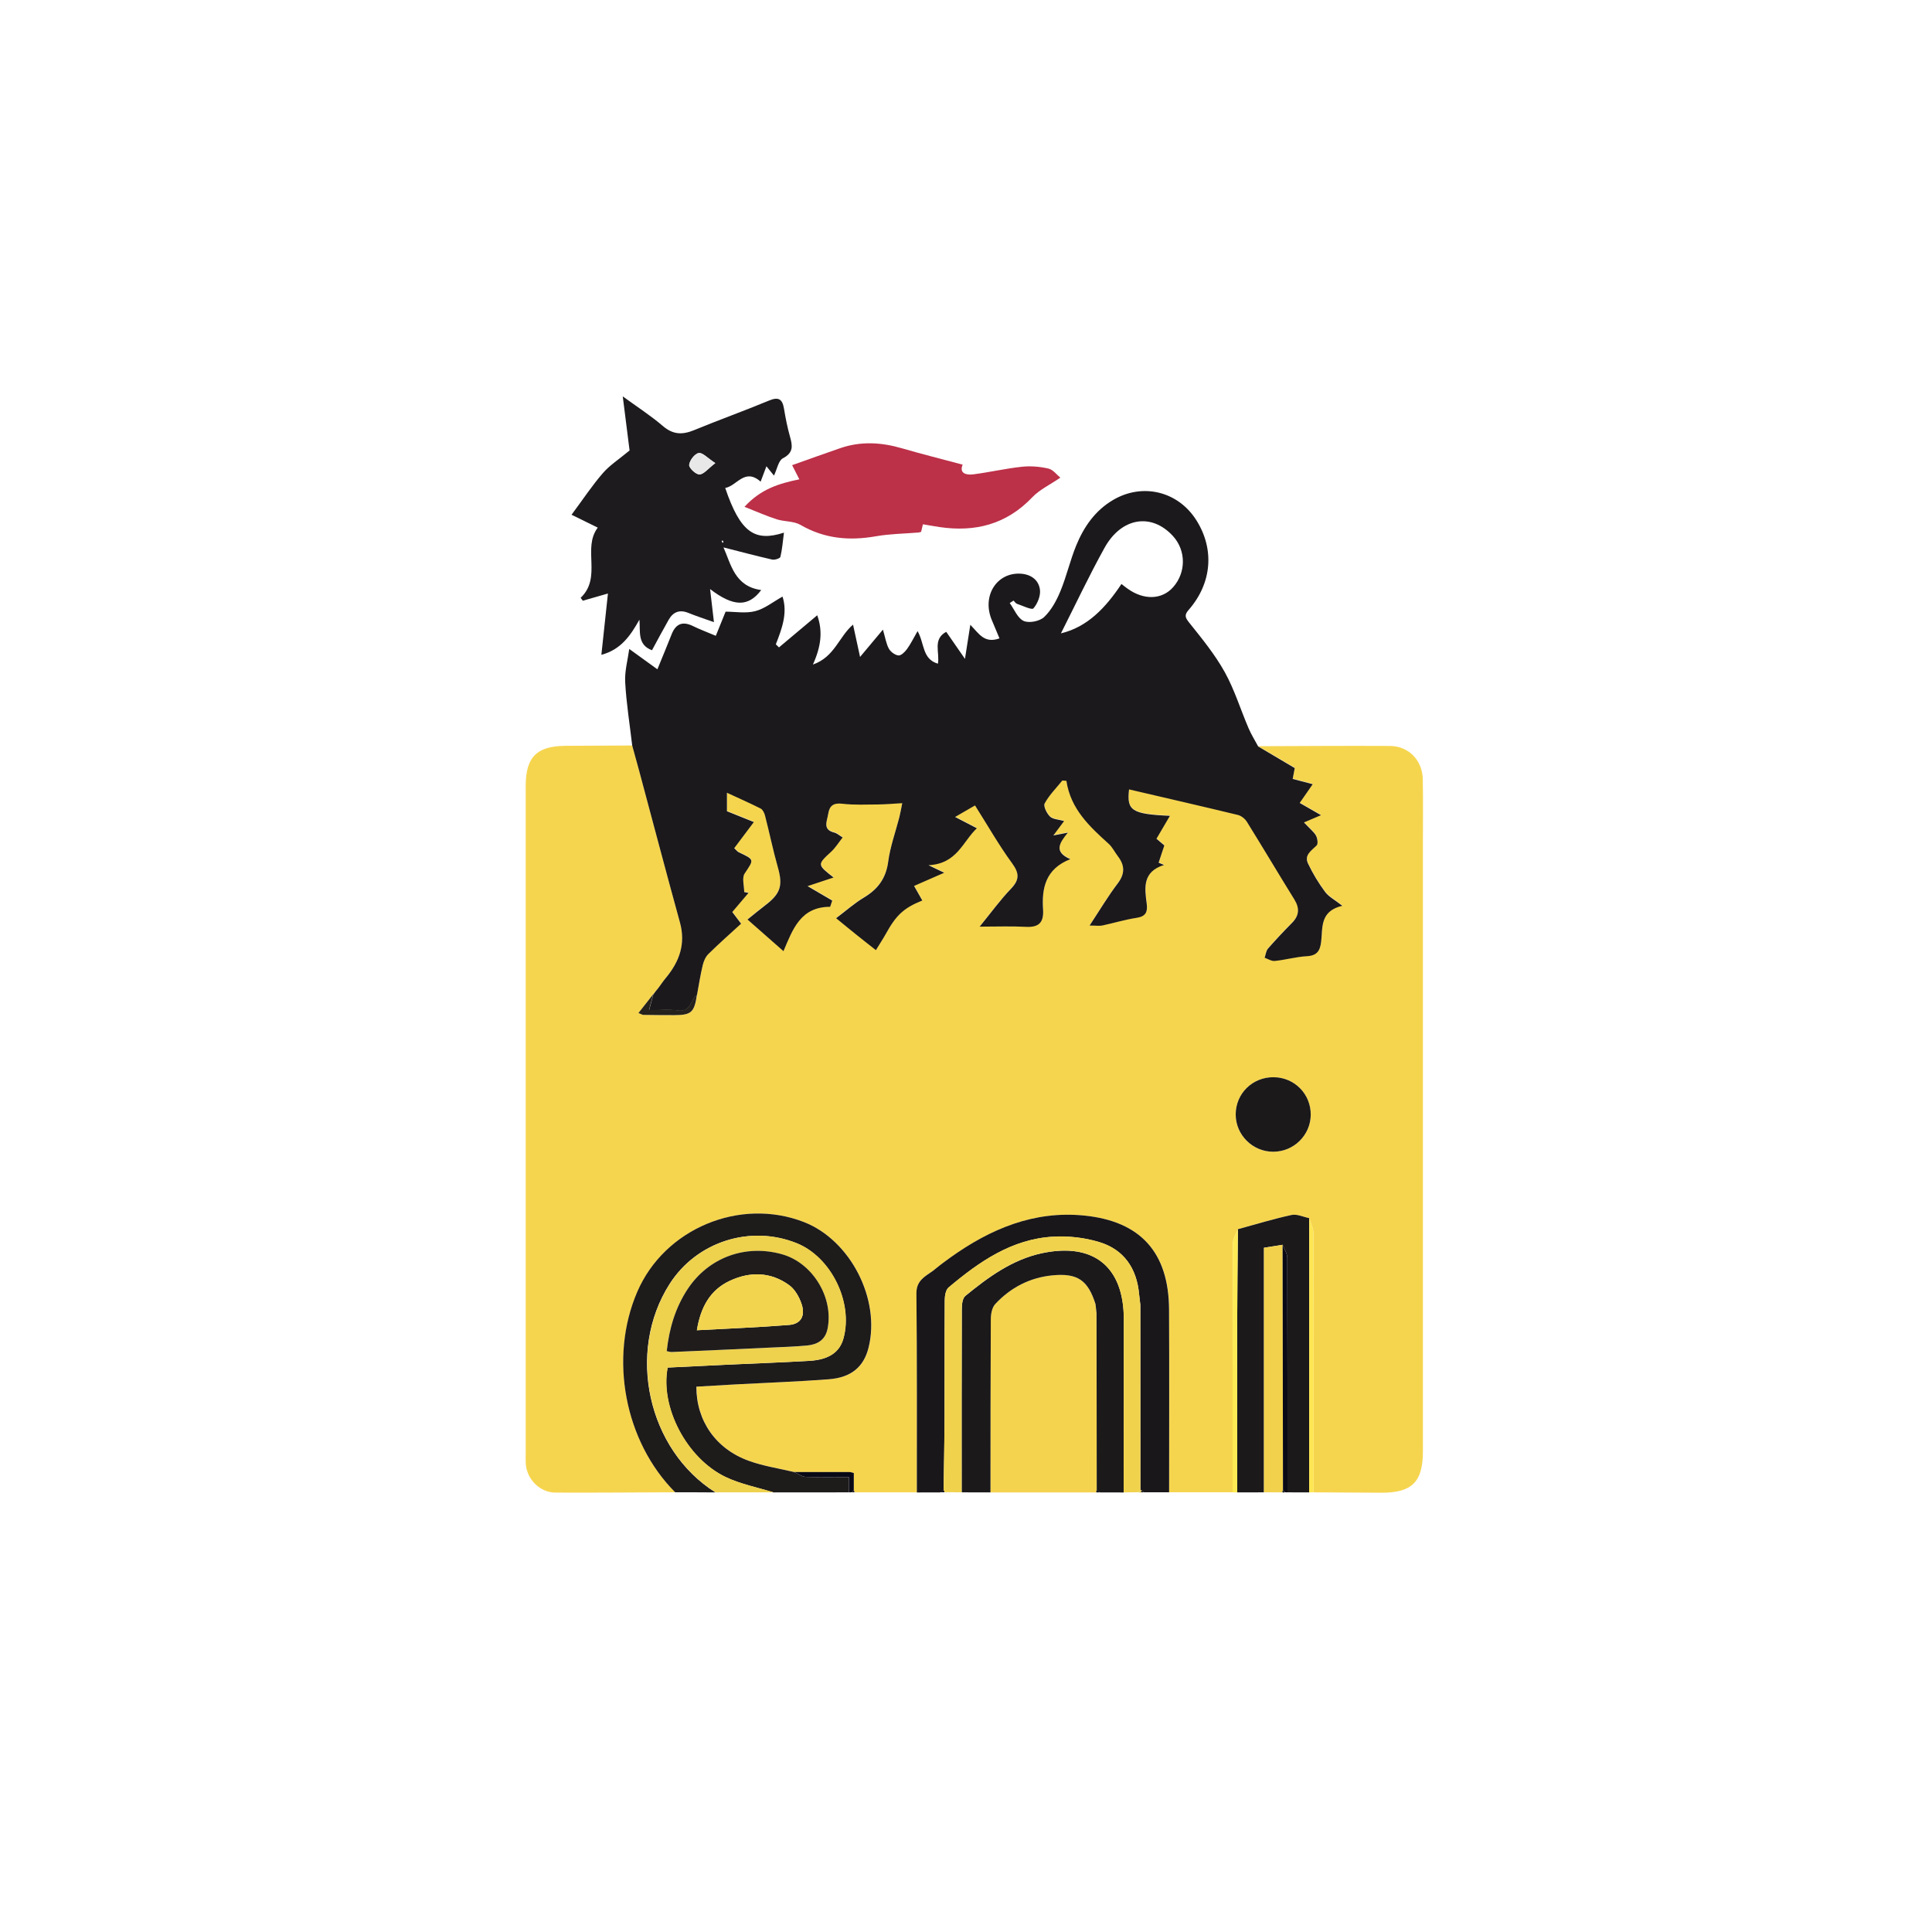 <?xml version="1.0" encoding="utf-8"?>
<!-- Generator: Adobe Illustrator 25.4.1, SVG Export Plug-In . SVG Version: 6.00 Build 0)  -->
<svg version="1.1" id="Layer_1" xmlns="http://www.w3.org/2000/svg" xmlns:xlink="http://www.w3.org/1999/xlink" x="0px" y="0px"
	 viewBox="0 0 300 300" style="enable-background:new 0 0 300 300;" xml:space="preserve">
<style type="text/css">
	.st0{fill:#F6D54E;}
	.st1{fill:#1B191B;}
	.st2{fill:#1D1B1E;}
	.st3{fill:#F4D34E;}
	.st4{fill:#1E1B1B;}
	.st5{fill:#BC3048;}
	.st6{fill:#19171A;}
	.st7{fill:#1B191A;}
	.st8{fill:#EED14D;}
	.st9{fill:#F0D24D;}
	.st10{fill:#F2D24D;}
	.st11{fill:#FEEA54;}
	.st12{fill:#FEE653;}
	.st13{fill:#0A0A16;}
	.st14{fill:#090916;}
	.st15{fill:#050615;}
	.st16{fill:#030515;}
	.st17{fill:#DDC74A;}
	.st18{fill:#1F1C1B;}
	.st19{fill:#25211C;}
	.st20{fill:#E8E8E8;}
	.st21{fill:#F3D44E;}
</style>
<g>
	<g>
		<path class="st0" d="M195.37,115.87c6.82-0.02,13.64-0.08,20.46-0.04c2.91,0.02,5.05,2.23,5.1,5.18c0.06,3.17,0.02,6.35,0.02,9.52
			c0,31.6,0,63.2,0,94.81c0,4.77-1.68,6.46-6.44,6.45c-3.51-0.01-7.02-0.04-10.53-0.06c0-13.41,0.01-26.82-0.03-40.24
			c0-0.78-0.43-1.56-0.66-2.34c-0.91-0.18-1.89-0.67-2.73-0.49c-2.81,0.61-5.56,1.45-8.34,2.21c-0.27,0.73-0.77,1.45-0.77,2.18
			c-0.05,12.89-0.04,25.78-0.04,38.67c-3.29,0-6.57,0-9.85,0c0-9.45,0.04-18.9-0.01-28.36c-0.05-8.85-4.41-13.73-13.17-14.61
			c-7.8-0.78-14.54,2.06-20.75,6.49c-0.4,0.29-0.8,0.59-1.2,0.88c-0.14,0.11-0.28,0.21-0.42,0.32c-0.39,0.3-0.78,0.61-1.18,0.91
			c-1.24,0.87-2.54,1.51-2.52,3.49c0.1,10.3,0.06,20.59,0.07,30.89c-3.23,0-6.47,0-9.7,0c0.02-0.13-0.01-0.24-0.09-0.34
			c0-0.91,0-1.82,0-2.66c-0.34-0.09-0.47-0.15-0.6-0.15c-2.88,0-5.76,0-8.65,0c-2.35-0.57-4.78-0.93-7.04-1.74
			c-5.14-1.85-8.15-6.23-8.15-11.52c2.07-0.12,4.14-0.25,6.22-0.36c4.79-0.26,9.58-0.42,14.36-0.79c3.49-0.27,5.42-1.94,6.16-4.91
			c1.88-7.52-2.82-16.68-10.01-19.49c-9.96-3.89-21.68,1-25.91,10.83c-4.42,10.27-1.97,23.26,5.89,31.12
			c-6.2,0.02-12.41,0.08-18.61,0.05c-2.43-0.01-4.46-2.08-4.61-4.5c-0.03-0.54-0.01-1.08-0.01-1.62c0-34.54,0-69.07,0-103.61
			c0-4.49,1.73-6.21,6.23-6.23c3.44-0.01,6.88-0.03,10.32-0.05c0.36,1.3,0.73,2.59,1.07,3.89c2.11,7.86,4.18,15.73,6.34,23.57
			c0.92,3.33-0.08,6.08-2.17,8.6c-0.43,0.52-0.8,1.07-1.2,1.61c-0.26,0.31-0.52,0.63-0.78,0.94c0,0,0.01-0.01,0.01-0.01
			c-0.74,0.95-1.48,1.9-2.29,2.93c0.51,0.2,0.62,0.29,0.74,0.29c1.61,0.02,3.21,0.05,4.82,0.04c2.68-0.01,3.12-0.43,3.53-3.23
			c0.29-1.52,0.52-3.06,0.88-4.57c0.15-0.62,0.44-1.29,0.88-1.73c1.65-1.62,3.39-3.16,5.08-4.71c-0.58-0.78-0.97-1.29-1.37-1.81
			c0.89-1.05,1.71-2.01,2.52-2.97c-0.22-0.04-0.45-0.09-0.67-0.13c0-0.97-0.38-2.2,0.07-2.88c1.46-2.2,1.57-2.12-0.94-3.31
			c-0.17-0.08-0.3-0.26-0.68-0.62c0.94-1.25,1.88-2.51,3.05-4.06c-1.38-0.56-2.75-1.11-4.18-1.68c0-0.8,0-1.72,0-2.87
			c1.86,0.85,3.57,1.6,5.23,2.45c0.33,0.17,0.58,0.68,0.68,1.09c0.68,2.67,1.24,5.37,1.99,8.02c0.8,2.84,0.45,4.1-1.97,5.93
			c-0.84,0.63-1.64,1.31-2.74,2.19c1.96,1.72,3.65,3.21,5.59,4.92c1.44-3.44,2.66-6.89,7.25-6.89c0.11-0.32,0.21-0.64,0.32-0.97
			c-1.14-0.67-2.29-1.34-3.83-2.24c1.81-0.6,2.84-0.94,4.04-1.34c-2.57-2.01-2.54-1.99-0.37-4.01c0.66-0.61,1.14-1.41,1.78-2.21
			c-0.59-0.36-0.9-0.67-1.27-0.75c-1.91-0.45-1.16-1.75-0.98-2.89c0.21-1.31,0.83-1.76,2.23-1.59c1.8,0.21,3.63,0.13,5.45,0.11
			c1.18-0.01,2.36-0.12,3.82-0.2c-0.19,0.94-0.3,1.59-0.46,2.22c-0.58,2.29-1.41,4.54-1.72,6.86c-0.34,2.6-1.61,4.28-3.78,5.58
			c-1.46,0.87-2.75,2.03-4.31,3.2c1.22,1,2.15,1.76,3.08,2.51c0.98,0.79,1.97,1.56,3.1,2.45c0.59-0.97,1.11-1.75,1.56-2.56
			c1.6-2.88,2.77-3.98,5.65-5.15c-0.48-0.84-0.94-1.66-1.28-2.26c1.49-0.65,2.85-1.25,4.68-2.05c-1.11-0.53-1.49-0.71-2.44-1.17
			c4.44-0.22,5.29-3.64,7.51-5.74c-1.21-0.63-2.04-1.06-3.38-1.75c1.41-0.82,2.33-1.34,3.09-1.79c2.02,3.2,3.73,6.19,5.74,8.95
			c1.14,1.56,1.2,2.56-0.14,3.97c-1.68,1.77-3.13,3.76-4.88,5.9c2.73,0,4.95-0.09,7.15,0.03c2.01,0.11,2.83-0.64,2.7-2.68
			c-0.22-3.3,0.35-6.31,4.23-7.83c-2.64-1.16-1.68-2.53-0.38-4.12c-0.96,0.19-1.51,0.3-2.25,0.44c0.63-0.85,1.13-1.51,1.67-2.24
			c-0.88-0.25-1.75-0.26-2.2-0.7c-0.5-0.49-1.06-1.62-0.82-2.04c0.71-1.29,1.8-2.38,2.74-3.55c0.21,0.02,0.42,0.04,0.63,0.05
			c0.65,4.37,3.58,7.08,6.57,9.78c0.59,0.53,0.95,1.3,1.44,1.95c1.08,1.42,1.09,2.72-0.05,4.21c-1.48,1.95-2.74,4.08-4.36,6.53
			c1.03,0,1.53,0.08,1.99-0.01c1.78-0.38,3.54-0.92,5.33-1.19c1.45-0.22,1.72-0.95,1.55-2.22c-0.32-2.45-0.66-4.94,2.7-5.99
			c-0.28-0.12-0.57-0.23-0.85-0.35c0.29-0.88,0.59-1.76,0.89-2.68c-0.39-0.33-0.88-0.75-1.22-1.04c0.71-1.21,1.34-2.28,2.09-3.56
			c-5.96-0.25-6.74-0.81-6.35-4.1c5.63,1.31,11.27,2.6,16.91,3.97c0.52,0.13,1.09,0.58,1.38,1.05c2.49,4.01,4.91,8.07,7.39,12.09
			c0.84,1.35,0.75,2.49-0.38,3.62c-1.28,1.29-2.54,2.62-3.73,3.99c-0.31,0.36-0.36,0.94-0.52,1.42c0.53,0.18,1.07,0.56,1.57,0.5
			c1.67-0.18,3.33-0.65,5-0.74c1.57-0.09,2.04-0.84,2.21-2.25c0.26-2.17-0.24-4.75,3.29-5.58c-1.2-0.94-2.13-1.42-2.69-2.17
			c-1.01-1.36-1.9-2.84-2.63-4.37c-0.64-1.34,0.52-2.02,1.33-2.83c0.25-0.25,0.13-1.09-0.1-1.52c-0.3-0.56-0.87-0.99-1.87-2.05
			c0.83-0.35,1.57-0.67,2.65-1.13c-1.47-0.85-2.41-1.38-3.31-1.9c0.71-1.03,1.33-1.92,2.02-2.91c-1.28-0.34-2.19-0.58-3.11-0.82
			c0.16-0.82,0.27-1.38,0.32-1.68C199.04,118.04,197.2,116.96,195.37,115.87z M203.53,173.1c0.02-3.22-2.5-5.78-5.72-5.83
			c-3.31-0.05-5.95,2.54-5.93,5.82c0.02,3.17,2.64,5.75,5.82,5.75C200.89,178.84,203.51,176.27,203.53,173.1z"/>
		<path class="st1" d="M102.21,153.44c0.4-0.54,0.77-1.1,1.2-1.61c2.09-2.53,3.09-5.27,2.17-8.6c-2.16-7.84-4.23-15.71-6.34-23.57
			c-0.35-1.3-0.72-2.59-1.07-3.89c-0.38-3.27-0.91-6.54-1.09-9.82c-0.1-1.75,0.41-3.53,0.63-5.18c1.5,1.09,2.85,2.06,4.37,3.16
			c0.87-2.14,1.55-3.74,2.18-5.36c0.63-1.65,1.65-2.17,3.31-1.37c1.08,0.53,2.21,0.95,3.58,1.53c0.53-1.3,1.02-2.51,1.52-3.75
			c1.47,0,3.12,0.3,4.6-0.08c1.48-0.38,2.78-1.45,4.24-2.26c0.82,2.52-0.08,4.97-1.04,7.41c0.16,0.16,0.33,0.32,0.49,0.48
			c1.92-1.61,3.84-3.23,5.94-4.99c0.88,2.47,0.61,4.81-0.67,7.65c3.37-1.17,4.03-4.32,6.23-6.2c0.36,1.67,0.68,3.15,1.09,5.02
			c1.3-1.56,2.31-2.76,3.55-4.24c0.37,1.25,0.5,2.18,0.92,2.95c0.27,0.5,0.95,1,1.49,1.06c0.41,0.04,1-0.54,1.32-0.98
			c0.57-0.78,1-1.67,1.65-2.8c1.1,1.92,0.69,4.33,3.16,5.06c0.31-1.74-0.85-3.8,1.29-4.95c0.9,1.3,1.78,2.56,2.91,4.2
			c0.34-2.14,0.58-3.71,0.83-5.29c1.35,1.36,2.15,2.95,4.53,2.11c-0.44-1.04-0.85-2-1.24-2.96c-1.47-3.68,0.82-7.28,4.49-7.09
			c1.62,0.09,2.82,0.95,3.03,2.47c0.13,0.95-0.37,2.18-1.01,2.92c-0.25,0.29-1.66-0.41-2.53-0.7c-0.22-0.07-0.37-0.33-0.56-0.51
			c-0.2,0.13-0.39,0.25-0.59,0.38c0.7,0.97,1.22,2.35,2.16,2.78c0.84,0.38,2.49,0.05,3.18-0.6c1.12-1.06,1.93-2.57,2.53-4.02
			c0.95-2.3,1.5-4.75,2.44-7.06c1.19-2.92,2.95-5.47,5.75-7.11c4.57-2.68,10.06-1.35,12.9,3.12c2.87,4.51,2.45,9.81-1.18,13.96
			c-0.69,0.79-0.55,1.18,0.1,1.99c1.96,2.45,3.98,4.92,5.5,7.65c1.53,2.75,2.46,5.83,3.71,8.74c0.42,0.98,0.99,1.88,1.49,2.82
			c1.83,1.08,3.66,2.17,5.68,3.36c-0.06,0.3-0.17,0.86-0.32,1.68c0.91,0.24,1.83,0.48,3.11,0.82c-0.69,0.99-1.3,1.88-2.02,2.91
			c0.9,0.52,1.84,1.05,3.31,1.9c-1.09,0.46-1.82,0.78-2.65,1.13c1,1.06,1.57,1.49,1.87,2.05c0.23,0.43,0.35,1.27,0.1,1.52
			c-0.82,0.82-1.98,1.49-1.33,2.83c0.73,1.53,1.62,3.01,2.63,4.37c0.56,0.76,1.49,1.23,2.69,2.17c-3.53,0.83-3.03,3.41-3.29,5.58
			c-0.17,1.41-0.64,2.16-2.21,2.25c-1.67,0.09-3.32,0.57-5,0.74c-0.5,0.05-1.05-0.32-1.57-0.5c0.17-0.48,0.22-1.06,0.52-1.42
			c1.2-1.37,2.45-2.7,3.73-3.99c1.12-1.13,1.21-2.26,0.38-3.62c-2.49-4.02-4.9-8.08-7.39-12.09c-0.29-0.46-0.86-0.92-1.38-1.05
			c-5.63-1.36-11.28-2.66-16.91-3.97c-0.38,3.28,0.39,3.84,6.35,4.1c-0.75,1.28-1.38,2.35-2.09,3.56c0.34,0.29,0.83,0.71,1.22,1.04
			c-0.3,0.91-0.6,1.79-0.89,2.68c0.28,0.12,0.57,0.23,0.85,0.35c-3.37,1.05-3.03,3.54-2.7,5.99c0.17,1.27-0.11,2-1.55,2.22
			c-1.8,0.27-3.55,0.81-5.33,1.19c-0.46,0.1-0.96,0.01-1.99,0.01c1.62-2.46,2.88-4.58,4.36-6.53c1.14-1.49,1.13-2.79,0.05-4.21
			c-0.49-0.64-0.86-1.42-1.44-1.95c-2.99-2.7-5.92-5.41-6.57-9.78c-0.21-0.02-0.42-0.04-0.63-0.05c-0.94,1.17-2.03,2.25-2.74,3.55
			c-0.24,0.43,0.32,1.55,0.82,2.04c0.45,0.44,1.32,0.45,2.2,0.7c-0.54,0.72-1.04,1.39-1.67,2.24c0.74-0.15,1.29-0.26,2.25-0.44
			c-1.29,1.59-2.26,2.97,0.38,4.12c-3.88,1.52-4.45,4.53-4.23,7.83c0.13,2.05-0.69,2.79-2.7,2.68c-2.2-0.12-4.42-0.03-7.15-0.03
			c1.75-2.14,3.19-4.14,4.88-5.9c1.34-1.41,1.28-2.41,0.14-3.97c-2.02-2.76-3.72-5.76-5.74-8.95c-0.77,0.44-1.68,0.97-3.09,1.79
			c1.34,0.69,2.17,1.13,3.38,1.75c-2.22,2.1-3.07,5.52-7.51,5.74c0.95,0.46,1.34,0.64,2.44,1.17c-1.83,0.8-3.19,1.4-4.68,2.05
			c0.34,0.6,0.8,1.42,1.28,2.26c-2.88,1.16-4.05,2.26-5.65,5.15c-0.45,0.81-0.97,1.59-1.56,2.56c-1.13-0.89-2.12-1.66-3.1-2.45
			c-0.94-0.75-1.86-1.52-3.08-2.51c1.56-1.17,2.85-2.33,4.31-3.2c2.17-1.3,3.44-2.98,3.78-5.58c0.31-2.32,1.13-4.58,1.72-6.86
			c0.16-0.63,0.27-1.27,0.46-2.22c-1.45,0.08-2.63,0.19-3.82,0.2c-1.82,0.01-3.65,0.1-5.45-0.11c-1.4-0.17-2.03,0.28-2.23,1.59
			c-0.18,1.14-0.92,2.44,0.98,2.89c0.36,0.09,0.68,0.39,1.27,0.75c-0.64,0.81-1.12,1.6-1.78,2.21c-2.18,2.02-2.2,2,0.37,4.01
			c-1.2,0.4-2.23,0.74-4.04,1.34c1.54,0.9,2.69,1.57,3.83,2.24c-0.11,0.32-0.21,0.64-0.32,0.97c-4.58,0-5.8,3.45-7.25,6.89
			c-1.94-1.71-3.64-3.2-5.59-4.92c1.1-0.88,1.91-1.56,2.74-2.19c2.42-1.83,2.78-3.09,1.97-5.93c-0.75-2.65-1.3-5.35-1.99-8.02
			c-0.1-0.4-0.35-0.92-0.68-1.09c-1.66-0.84-3.38-1.59-5.23-2.45c0,1.15,0,2.07,0,2.87c1.42,0.57,2.8,1.13,4.18,1.68
			c-1.16,1.55-2.11,2.81-3.05,4.06c0.39,0.36,0.51,0.54,0.68,0.62c2.52,1.19,2.4,1.11,0.94,3.31c-0.45,0.68-0.07,1.9-0.07,2.88
			c0.22,0.04,0.45,0.09,0.67,0.13c-0.81,0.96-1.62,1.91-2.52,2.97c0.39,0.52,0.78,1.04,1.37,1.81c-1.69,1.55-3.43,3.08-5.08,4.71
			c-0.44,0.43-0.73,1.11-0.88,1.73c-0.36,1.51-0.6,3.04-0.88,4.57c-1.02,0.8-0.94,2.8-3.02,2.48c-1.43-0.22-2.93-0.04-4.43-0.04
			c0.29-1.1,0.47-1.79,0.66-2.47c0,0-0.01,0.01-0.01,0.01C101.69,154.07,101.95,153.75,102.21,153.44z M174.14,90.68
			c0.38,0.3,0.64,0.51,0.91,0.7c2.55,1.85,5.38,1.76,7.12-0.21c2.02-2.29,2.01-5.69-0.03-7.93c-3.31-3.63-7.99-2.92-10.62,1.81
			c-2.42,4.36-4.54,8.88-6.78,13.3C168.84,97.37,171.66,94.41,174.14,90.68z"/>
		<path class="st2" d="M99.29,96.22c-1.38,2.45-2.85,4.65-5.91,5.46c0.35-3.27,0.69-6.41,1.02-9.52c-1.24,0.36-2.57,0.74-3.9,1.12
			c-0.11-0.15-0.22-0.3-0.34-0.45c3.36-3.18,0.22-7.68,2.66-10.9c-1.6-0.79-2.98-1.47-4.07-2c1.76-2.37,3.18-4.52,4.85-6.45
			c1.05-1.22,2.46-2.12,4.16-3.53c-0.28-2.23-0.65-5.14-1.06-8.4c2.22,1.62,4.35,2.99,6.24,4.61c1.56,1.34,3.02,1.38,4.82,0.64
			c3.86-1.59,7.8-3,11.65-4.6c1.49-0.62,2.08-0.23,2.33,1.27c0.24,1.46,0.53,2.92,0.93,4.34c0.4,1.41,0.56,2.49-1.1,3.35
			c-0.69,0.35-0.89,1.65-1.39,2.69c-0.42-0.52-0.73-0.9-1.17-1.45c-0.34,0.89-0.6,1.6-0.9,2.39c-2.48-2.19-3.67,0.66-5.5,0.98
			c2.36,6.97,4.61,8.39,9.12,6.94c-0.18,1.38-0.27,2.59-0.55,3.76c-0.06,0.24-0.89,0.51-1.28,0.42c-2.54-0.58-5.05-1.25-7.56-1.89
			c1.17,2.6,1.72,6.06,5.86,6.62c-2.01,2.67-4.32,2.62-7.94-0.15c0.19,1.63,0.37,3.19,0.6,5.14c-1.61-0.58-2.8-0.96-3.95-1.43
			c-1.36-0.56-2.37-0.18-3.07,1.04c-0.89,1.56-1.73,3.15-2.6,4.75C98.94,100.12,99.45,98.07,99.29,96.22z M111.07,71.91
			c-1.2-0.78-1.98-1.67-2.57-1.56c-0.63,0.11-1.42,1.15-1.48,1.84c-0.04,0.48,1.05,1.5,1.6,1.48
			C109.29,73.65,109.93,72.78,111.07,71.91z M112.34,84.16c-0.05-0.08-0.1-0.17-0.14-0.26c-0.05,0.05-0.13,0.1-0.13,0.13
			c0.02,0.1,0.08,0.18,0.13,0.27C112.24,84.26,112.29,84.21,112.34,84.16z"/>
		<path class="st3" d="M170.24,231.74c-5.48,0-10.97,0-16.45,0c0.01-8.96,0-17.93,0.05-26.89c0-0.8,0.2-1.82,0.7-2.37
			c2.38-2.54,5.34-4.09,8.83-4.44c3.93-0.39,5.56,0.73,6.73,4.46c0.05,0.46,0.1,0.91,0.16,1.37c0.01,9.17,0.02,18.34,0.03,27.51
			C170.23,231.49,170.21,231.61,170.24,231.74z"/>
		<path class="st4" d="M104.84,231.72c-7.85-7.87-10.31-20.85-5.89-31.12c4.23-9.83,15.95-14.72,25.91-10.83
			c7.19,2.81,11.89,11.96,10.01,19.49c-0.74,2.97-2.67,4.64-6.16,4.91c-4.78,0.37-9.57,0.53-14.36,0.79
			c-2.08,0.11-4.15,0.24-6.22,0.36c-0.01,5.29,3.01,9.67,8.15,11.52c2.26,0.82,4.69,1.18,7.04,1.74c0.6,0.26,1.19,0.72,1.8,0.75
			c2.19,0.09,4.38,0.04,6.72,0.04c0,1.03,0,1.7,0,2.36c-3.92,0-7.84,0-11.75,0.01c-2.49-0.78-5.13-1.28-7.46-2.4
			c-6.06-2.92-10.16-10.88-8.97-16.98c2.99-0.15,6.02-0.3,9.04-0.44c4.31-0.2,8.63-0.35,12.93-0.6c3.07-0.18,4.74-1.34,5.33-3.5
			c1.53-5.59-1.92-12.61-7.26-14.77c-7.22-2.91-15.54-0.24-19.73,6.33c-6.75,10.58-3.41,25.73,7.12,32.36
			C109.03,231.72,106.93,231.72,104.84,231.72z"/>
		<path class="st5" d="M143.31,81.41c-0.11,0.44-0.19,0.81-0.28,1.17c-0.16,0.05-0.28,0.1-0.41,0.11c-2.2,0.18-4.43,0.2-6.6,0.58
			c-4.14,0.73-8.01,0.39-11.73-1.77c-1.04-0.6-2.47-0.48-3.67-0.86c-1.59-0.51-3.13-1.2-5.02-1.94c2.56-2.78,5.36-3.62,8.52-4.27
			c-0.42-0.82-0.79-1.54-1.12-2.2c2.51-0.89,5-1.79,7.5-2.65c3.18-1.09,6.36-0.9,9.55,0.03c3.09,0.9,6.21,1.68,9.43,2.54
			c-0.55,1.3,0.47,1.65,1.62,1.51c2.53-0.32,5.03-0.91,7.56-1.18c1.36-0.15,2.81-0.03,4.14,0.28c0.73,0.17,1.31,0.98,1.85,1.41
			c-1.6,1.1-3.22,1.85-4.37,3.06c-4,4.19-8.84,5.43-14.39,4.61C145.07,81.72,144.22,81.56,143.31,81.41z"/>
		<path class="st6" d="M145.99,196.44c0.14-0.11,0.28-0.21,0.42-0.32c0.4-0.29,0.8-0.59,1.2-0.88c6.21-4.43,12.95-7.27,20.75-6.49
			c8.77,0.88,13.13,5.76,13.17,14.61c0.05,9.45,0.01,18.9,0.01,28.36c-1.31,0-2.62,0-3.92,0c-0.12-0.12-0.23-0.24-0.35-0.35
			l-0.19,0.06c0-9.6-0.01-19.2-0.01-28.8c-0.06-0.55-0.13-1.1-0.19-1.65c-0.36-4.01-2.35-6.95-6.21-8.11
			c-2.27-0.68-4.78-0.97-7.14-0.83c-6.44,0.37-11.49,3.9-16.24,7.89c-0.45,0.38-0.59,1.31-0.59,1.99
			c-0.04,6.13-0.01,12.26-0.03,18.4c-0.01,3.7-0.1,7.4-0.15,11.1c-0.16,0.11-0.32,0.21-0.48,0.32c-1.22,0-2.45,0-3.67,0.01
			c-0.01-10.3,0.04-20.6-0.07-30.89c-0.02-1.98,1.27-2.62,2.52-3.49C145.21,197.05,145.6,196.75,145.99,196.44z"/>
		<path class="st7" d="M170.11,202.5c-1.18-3.73-2.8-4.85-6.73-4.46c-3.49,0.35-6.46,1.9-8.83,4.44c-0.51,0.54-0.7,1.56-0.7,2.37
			c-0.05,8.96-0.04,17.93-0.05,26.89c-1.49,0-2.98-0.01-4.47-0.01c0-9.5-0.02-19,0.02-28.5c0-0.68,0.11-1.64,0.55-2
			c3.56-2.91,7.28-5.64,11.89-6.63c8.03-1.71,12.72,2.11,12.72,10.26c0,8.96-0.01,17.92-0.02,26.89c-1.25,0-2.5-0.01-3.75-0.01
			c-0.15-0.12-0.29-0.23-0.44-0.35c-0.01-9.17-0.02-18.34-0.03-27.51C170.22,203.41,170.17,202.95,170.11,202.5z"/>
		<path class="st7" d="M192.22,190.87c2.78-0.76,5.53-1.6,8.34-2.21c0.83-0.18,1.81,0.31,2.73,0.49c0,14.2,0,28.39-0.01,42.59
			c-1.12,0-2.24-0.01-3.36-0.01c0-12.14,0.02-24.28-0.03-36.42c0-0.67-0.48-1.35-0.73-2.02c-0.95,0.15-1.91,0.31-2.89,0.46
			c0,12.84,0,25.41,0,37.98c-1.38,0-2.77,0.01-4.15,0.01c-0.01-8.7-0.03-17.4-0.01-26.11C192.12,200.71,192.18,195.79,192.22,190.87
			z"/>
		<path class="st8" d="M111.12,231.73c-10.54-6.62-13.87-21.77-7.12-32.36c4.19-6.56,12.51-9.23,19.73-6.33
			c5.34,2.15,8.79,9.17,7.26,14.77c-0.59,2.16-2.26,3.32-5.33,3.5c-4.31,0.25-8.62,0.4-12.93,0.6c-3.02,0.14-6.04,0.29-9.04,0.44
			c-1.19,6.1,2.91,14.06,8.97,16.98c2.33,1.12,4.96,1.62,7.46,2.4C117.11,231.73,114.11,231.73,111.12,231.73z M103.53,209.8
			c0.39,0.08,0.59,0.16,0.78,0.15c5.05-0.22,10.1-0.45,15.15-0.68c1.95-0.09,3.91-0.15,5.85-0.33c1.59-0.15,2.83-0.83,3.19-2.59
			c0.98-4.83-2.29-10.22-7.04-11.57c-5.69-1.62-11.44,0.47-14.69,5.41C104.88,203.06,103.92,206.26,103.53,209.8z"/>
		<path class="st9" d="M174.48,231.74c0.01-8.96,0.03-17.92,0.02-26.89c0-8.15-4.69-11.97-12.72-10.26
			c-4.61,0.98-8.33,3.72-11.89,6.63c-0.44,0.36-0.55,1.32-0.55,2c-0.03,9.5-0.02,19-0.02,28.5c-0.89,0-1.78-0.01-2.67-0.01
			c0-0.12-0.05-0.23-0.13-0.31c0.05-3.7,0.13-7.4,0.15-11.1c0.02-6.13-0.01-12.27,0.03-18.4c0-0.68,0.15-1.61,0.59-1.99
			c4.74-3.99,9.79-7.52,16.24-7.89c2.37-0.14,4.88,0.15,7.14,0.83c3.86,1.16,5.85,4.1,6.21,8.11c0.06,0.55,0.13,1.1,0.19,1.65
			c0,9.6,0.01,19.2,0.01,28.8c-0.09,0.1-0.18,0.2-0.27,0.3C176.05,231.73,175.26,231.74,174.48,231.74z"/>
		<path class="st10" d="M196.27,231.73c0-12.57,0-25.14,0-37.98c0.98-0.16,1.93-0.31,2.89-0.46c0.02,12.7,0.04,25.4,0.06,38.1
			c-0.08,0.1-0.11,0.21-0.09,0.34C198.18,231.73,197.23,231.73,196.27,231.73z"/>
		<path class="st11" d="M192.22,190.87c-0.04,4.92-0.1,9.84-0.11,14.76c-0.01,8.7,0.01,17.4,0.01,26.11c-0.24,0-0.48-0.01-0.72-0.01
			c0-12.89-0.01-25.78,0.04-38.67C191.45,192.32,191.95,191.6,192.22,190.87z"/>
		<path class="st12" d="M203.28,231.74c0-14.2,0.01-28.39,0.01-42.59c0.23,0.78,0.66,1.56,0.66,2.33
			c0.04,13.41,0.03,26.82,0.03,40.24C203.74,231.73,203.51,231.74,203.28,231.74z"/>
		<path class="st13" d="M199.22,231.39c-0.02-12.7-0.04-25.4-0.06-38.1c0.25,0.67,0.73,1.35,0.73,2.02
			c0.04,12.14,0.03,24.28,0.03,36.42c-0.13,0-0.27-0.01-0.4-0.01C199.42,231.61,199.32,231.5,199.22,231.39z"/>
		<path class="st14" d="M131.85,231.73c0-0.67,0-1.33,0-2.36c-2.34,0-4.54,0.06-6.72-0.04c-0.61-0.03-1.2-0.49-1.8-0.75
			c2.88,0,5.76,0,8.65,0c0.13,0,0.26,0.06,0.6,0.15c0,0.85,0,1.75,0,2.66c-0.11,0.11-0.22,0.22-0.32,0.33
			C132.12,231.72,131.99,231.72,131.85,231.73z"/>
		<path class="st15" d="M146.52,231.4c0.09,0.09,0.13,0.19,0.13,0.31c-0.21,0-0.41,0.01-0.62,0.01
			C146.2,231.62,146.36,231.51,146.52,231.4z"/>
		<path class="st4" d="M132.25,231.72c0.11-0.11,0.22-0.22,0.32-0.33c0.08,0.1,0.12,0.22,0.09,0.34
			C132.53,231.73,132.39,231.72,132.25,231.72z"/>
		<path class="st16" d="M170.3,231.38c0.15,0.12,0.29,0.23,0.44,0.35c-0.16,0-0.33,0.01-0.49,0.01
			C170.21,231.61,170.23,231.49,170.3,231.38z"/>
		<path class="st17" d="M176.83,231.73c0.09-0.1,0.18-0.2,0.27-0.3c0,0,0.19-0.06,0.19-0.06c-0.07,0.11-0.09,0.23-0.07,0.36
			l-0.19,0.04L176.83,231.73z"/>
		<path class="st18" d="M177.21,231.73c-0.02-0.13,0-0.25,0.07-0.36c0.12,0.12,0.23,0.24,0.35,0.35
			C177.49,231.73,177.35,231.73,177.21,231.73z"/>
		<path class="st7" d="M199.22,231.39c0.1,0.11,0.19,0.21,0.29,0.32c0,0-0.19,0.05-0.19,0.05s-0.19-0.03-0.19-0.03
			C199.12,231.61,199.14,231.49,199.22,231.39z"/>
		<path class="st7" d="M203.53,173.1c-0.02,3.16-2.63,5.74-5.83,5.74c-3.18,0-5.8-2.59-5.82-5.75c-0.02-3.28,2.62-5.87,5.93-5.82
			C201.03,167.32,203.55,169.89,203.53,173.1z"/>
		<path class="st19" d="M101.44,154.37c-0.18,0.68-0.36,1.37-0.66,2.47c1.5,0,3-0.18,4.43,0.04c2.08,0.32,2.01-1.68,3.02-2.48
			c-0.41,2.8-0.85,3.22-3.53,3.23c-1.61,0.01-3.21-0.02-4.82-0.04c-0.12,0-0.23-0.09-0.74-0.29
			C99.95,156.26,100.69,155.32,101.44,154.37z"/>
		<path class="st18" d="M147.62,195.24c-0.4,0.29-0.8,0.59-1.2,0.88C146.82,195.83,147.22,195.54,147.62,195.24z"/>
		<path class="st18" d="M145.99,196.44c-0.39,0.3-0.78,0.61-1.18,0.91C145.21,197.05,145.6,196.75,145.99,196.44z"/>
		<path class="st19" d="M102.21,153.44c-0.26,0.31-0.52,0.63-0.78,0.94C101.69,154.07,101.95,153.75,102.21,153.44z"/>
		<path class="st20" d="M111.07,71.91c-1.14,0.87-1.78,1.73-2.46,1.76c-0.55,0.02-1.64-1-1.6-1.48c0.06-0.69,0.86-1.73,1.48-1.84
			C109.09,70.24,109.86,71.13,111.07,71.91z"/>
		<path class="st16" d="M170.11,202.5c0.05,0.46,0.1,0.91,0.16,1.37C170.22,203.41,170.17,202.95,170.11,202.5z"/>
		<path class="st17" d="M177.08,202.63c-0.06-0.55-0.13-1.1-0.19-1.65C176.95,201.53,177.02,202.08,177.08,202.63z"/>
		<path class="st18" d="M103.53,209.8c0.39-3.55,1.35-6.75,3.24-9.62c3.25-4.93,9-7.03,14.69-5.41c4.75,1.35,8.02,6.74,7.04,11.57
			c-0.36,1.76-1.6,2.44-3.19,2.59c-1.94,0.18-3.9,0.24-5.85,0.33c-5.05,0.24-10.1,0.46-15.15,0.68
			C104.11,209.96,103.92,209.88,103.53,209.8z M108.21,206.56c4.95-0.27,9.64-0.45,14.32-0.82c1.81-0.14,2.55-1.38,1.95-3.22
			c-0.36-1.09-1.03-2.3-1.93-2.95c-2.85-2.08-6.07-2.15-9.19-0.7C110.25,200.3,108.79,203.01,108.21,206.56z"/>
		<path class="st21" d="M108.21,206.56c0.58-3.55,2.04-6.26,5.15-7.7c3.12-1.44,6.34-1.38,9.19,0.7c0.9,0.65,1.57,1.86,1.93,2.95
			c0.6,1.84-0.14,3.08-1.95,3.22C117.85,206.11,113.16,206.29,108.21,206.56z"/>
	</g>
</g>
</svg>

